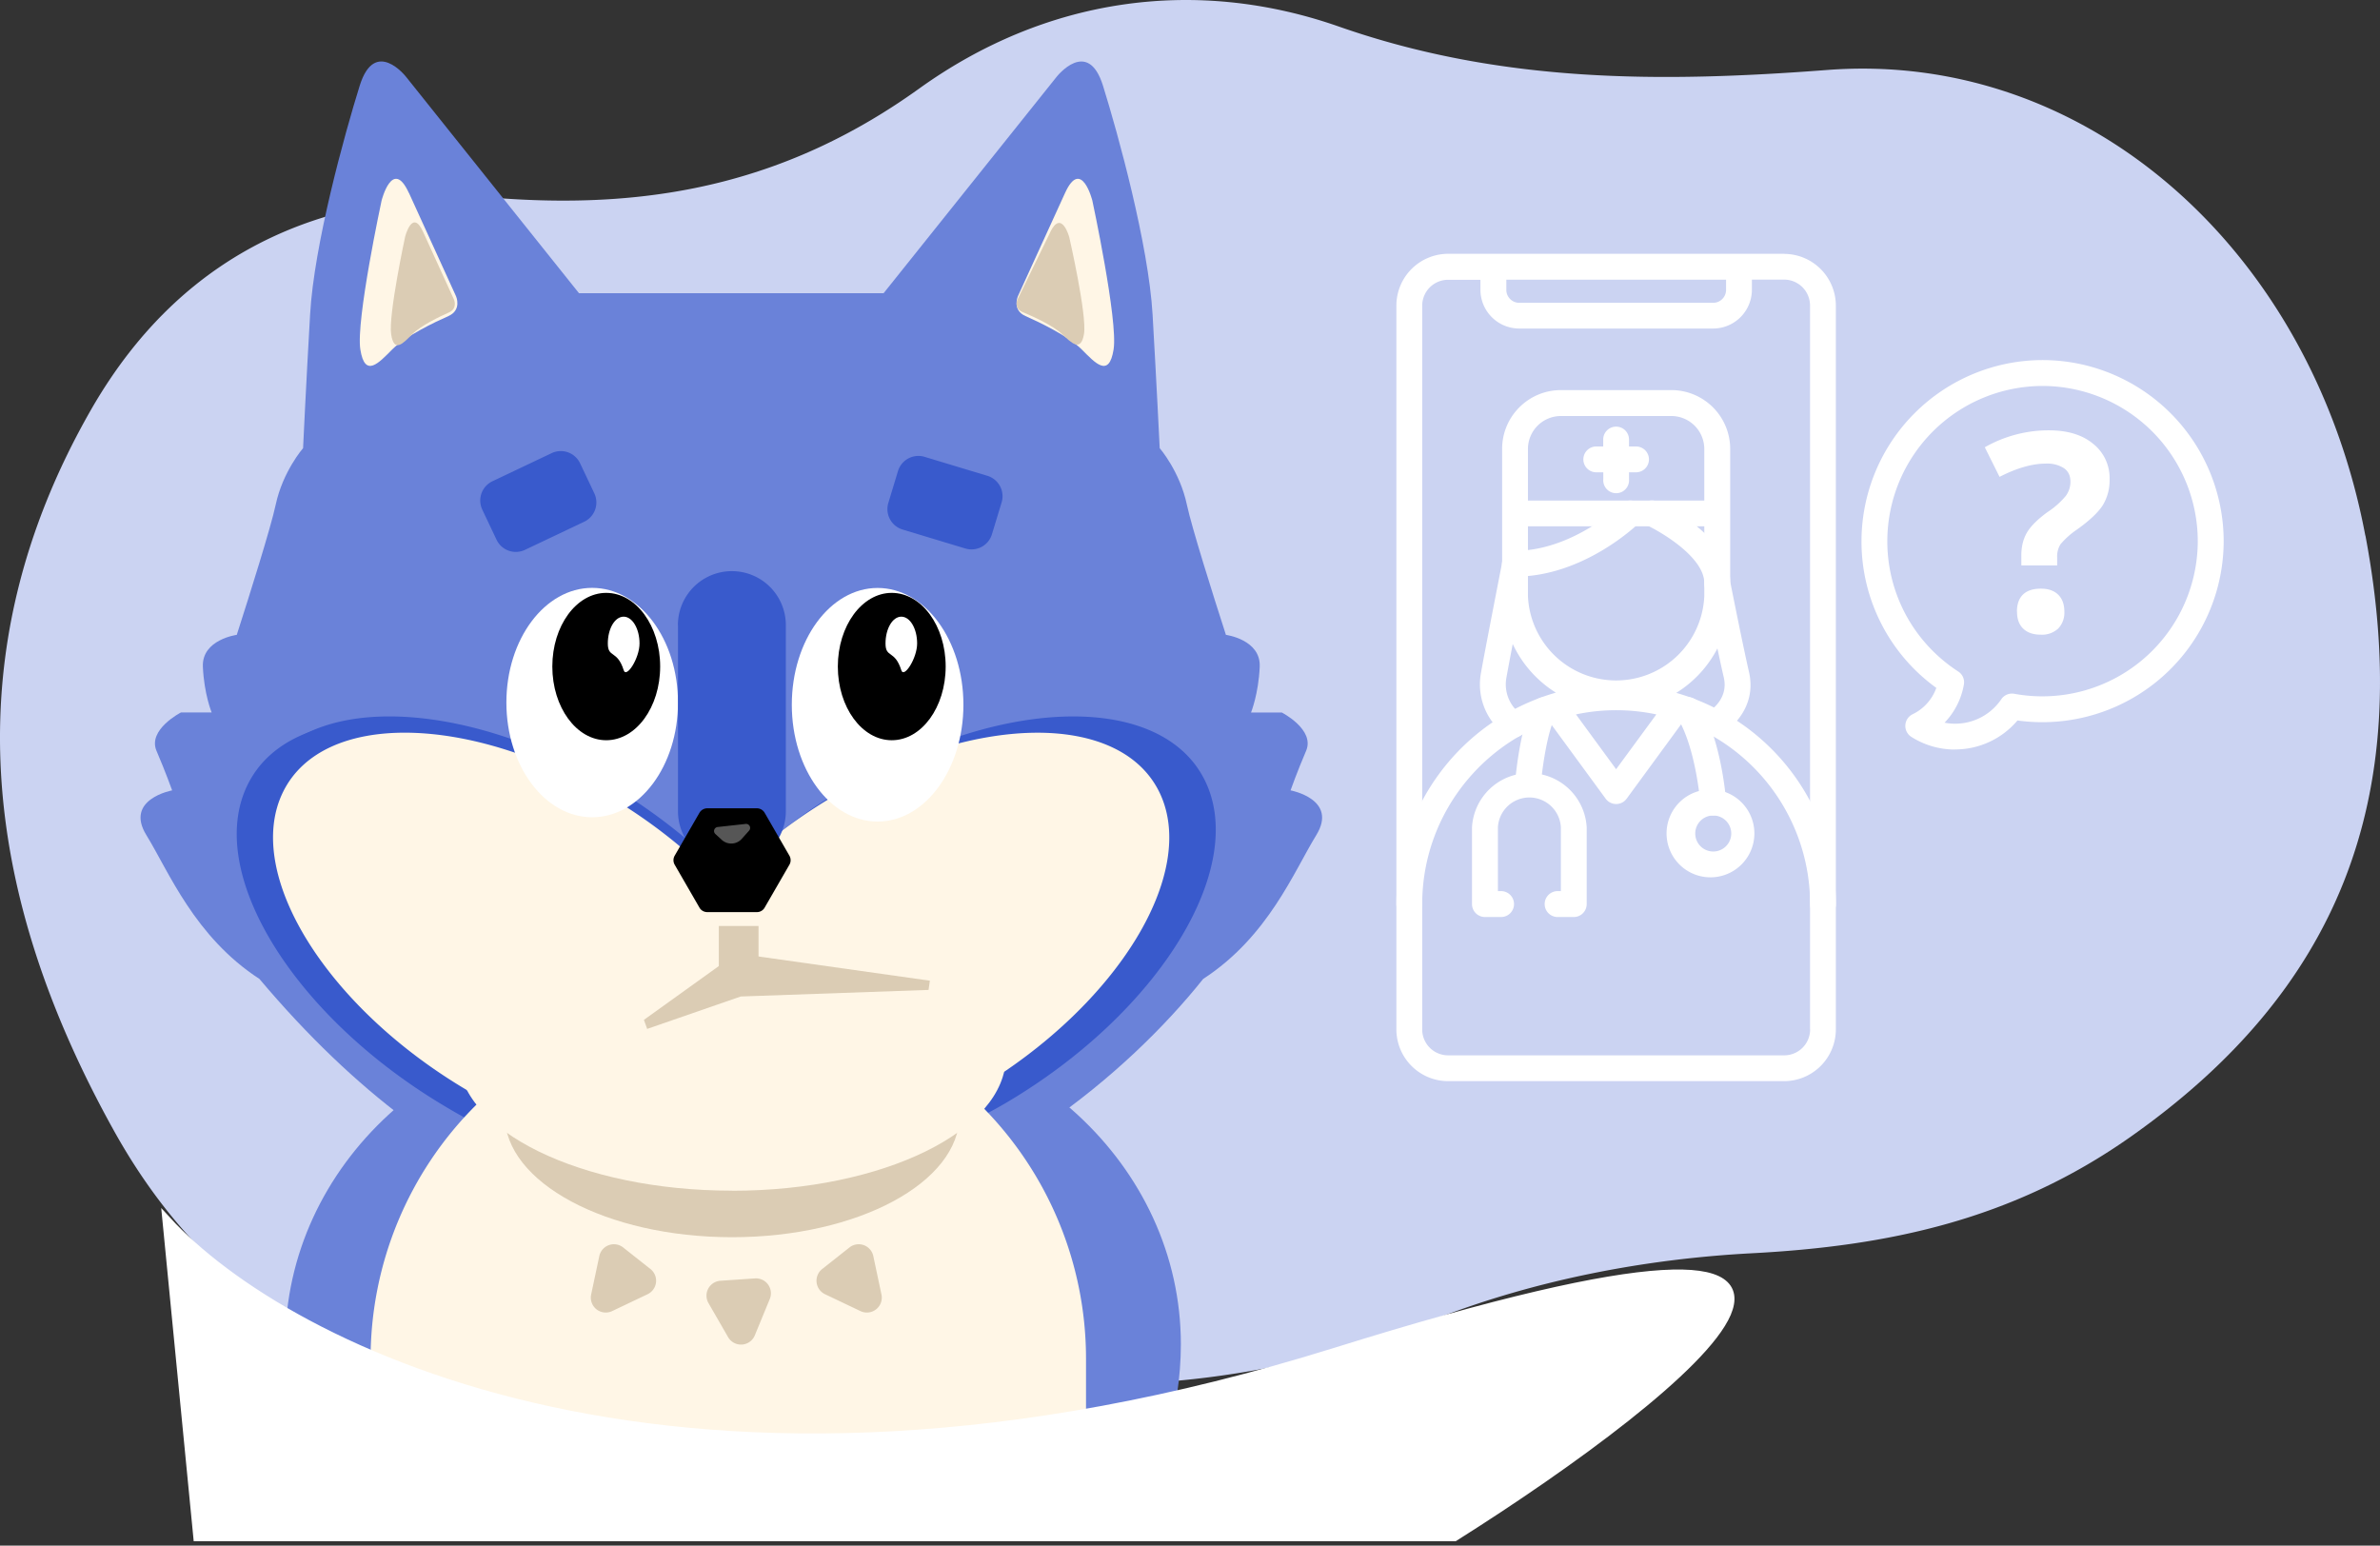 <svg width="271" height="176" fill="none" xmlns="http://www.w3.org/2000/svg"><rect width="100%" height="100%" fill="#333333" stroke="none"/><path d="M269.34 60.98c5.7 30.21-3.3 51.95-26.73 68.46-13.48 9.5-27.67 12.46-43.18 13.27-12.1.64-24.57 3.03-36.01 7.48a106.12 106.12 0 0 1-52.44 6.65c-13-1.55-26.46-1.59-39.4.36-24.84 3.74-45.91-5.63-58.58-28.4-14.89-26.76-18.57-54.28-2.65-82.12C21.3 27.57 38.62 21.36 57.62 22.62c17.08 1.14 32.26-1.92 47.05-12.54 14.44-10.37 31.47-12.77 47.8-7.05 18.43 6.45 36.68 6.38 55.56 4.94 29.64-2.27 55.17 20.54 61.3 53.02Z" fill="#CBD3F2"/><path d="M203.16 28.9h-38.27a5.9 5.9 0 0 0-5.89 5.9v82.42a5.9 5.9 0 0 0 5.89 5.89h38.27a5.9 5.9 0 0 0 5.88-5.89V34.79a5.9 5.9 0 0 0-5.88-5.88Zm-31.65 2.95h25.03v1.16c0 .81-.66 1.47-1.47 1.47h-22.08c-.81 0-1.47-.66-1.47-1.47v-1.16Zm34.6 85.37a2.95 2.95 0 0 1-2.95 2.95h-38.27a2.95 2.95 0 0 1-2.95-2.95V34.8a2.95 2.95 0 0 1 2.95-2.94h3.68V33a4.42 4.42 0 0 0 4.41 4.41h22.08a4.42 4.42 0 0 0 4.42-4.41v-1.16h3.68a2.95 2.95 0 0 1 2.94 2.94v82.43Z" fill="#fff"/><path d="M186.28 50.84h-.79v-.79a1.47 1.47 0 1 0-2.94 0v.79h-.79a1.47 1.47 0 1 0 0 2.94h.8v.79a1.47 1.47 0 1 0 2.93 0v-.79h.8a1.47 1.47 0 1 0 0-2.94Z" fill="#fff"/><path d="M190.88 78.89a12.98 12.98 0 0 0 6.13-11V51.12a6.7 6.7 0 0 0-6.7-6.7h-12.57c-3.7 0-6.7 3-6.7 6.7v16.75c0 4.64 2.45 8.71 6.12 11A25.06 25.06 0 0 0 159 102.96a1.47 1.47 0 0 0 2.94 0c0-9.51 6.04-17.64 14.5-20.74l6.4 8.74a1.48 1.48 0 0 0 2.37 0l6.4-8.74a22.12 22.12 0 0 1 14.5 20.74 1.47 1.47 0 0 0 2.94 0 25.06 25.06 0 0 0-18.17-24.06Zm-16.9-27.76a3.76 3.76 0 0 1 3.76-3.76h12.56a3.76 3.76 0 0 1 3.76 3.76V57h-20.08v-5.86Zm0 16.75v-7.95h20.08v7.95a10.05 10.05 0 0 1-20.08 0Zm10.04 19.71-4.57-6.24a22.05 22.05 0 0 1 9.15 0l-4.58 6.24Z" fill="#fff"/><path d="M179.2 104.42h-1.84a1.47 1.47 0 1 1 0-2.95h.37v-7.26a3.59 3.59 0 0 0-7.17 0v7.26h.36a1.47 1.47 0 1 1 0 2.95h-1.83c-.82 0-1.48-.66-1.48-1.48v-8.73a6.54 6.54 0 0 1 13.06 0v8.73c0 .82-.66 1.48-1.47 1.48Z" fill="#fff"/><path d="M173.99 90.62h-.13a1.47 1.47 0 0 1-1.34-1.6c.06-.65.6-6.44 2.07-8.92a1.47 1.47 0 0 1 2.53 1.5c-.85 1.43-1.47 5.47-1.67 7.68-.06.76-.7 1.34-1.46 1.34Zm21.09 2.24c-.77 0-1.41-.59-1.47-1.36 0-.07-.5-6.4-2.66-9.87a1.47 1.47 0 0 1 2.5-1.56c2.56 4.1 3.08 10.92 3.1 11.2.06.82-.55 1.52-1.36 1.58h-.1l-.01.01Z" fill="#fff"/><path d="M195.08 99.89a5 5 0 1 1 0-9.98 5 5 0 0 1 0 9.98Zm0-7.03a2.05 2.05 0 1 0 0 4.1 2.05 2.05 0 0 0 0-4.1Zm-22.58-27.2a1.47 1.47 0 1 1 0-2.94c6.62 0 12.05-5.25 12.1-5.3a1.47 1.47 0 1 1 2.07 2.1c-.26.25-6.35 6.14-14.16 6.14Z" fill="#fff"/><path d="M195.54 83.62a1.47 1.47 0 0 1-.79-2.72c.2-.13 2.07-1.44 1.53-3.76-.71-3.04-2.13-10.16-2.2-10.46l-.02-.29c0-2.92-4.87-5.8-6.57-6.59a1.47 1.47 0 0 1 1.22-2.68c.84.39 8.15 3.88 8.3 9.11.2 1 1.49 7.47 2.13 10.24 1.04 4.43-2.66 6.82-2.82 6.92-.25.16-.52.23-.79.23Zm-23.22.38c-.28 0-.55-.07-.8-.24a7.15 7.15 0 0 1-2.88-7.18c.45-2.56 2.35-12.26 2.43-12.67a1.47 1.47 0 1 1 2.89.57c-.02.1-1.97 10.09-2.42 12.62a4.22 4.22 0 0 0 1.6 4.2 1.48 1.48 0 0 1-.82 2.71Zm50.27 1.35a9.26 9.26 0 0 1-4.95-1.44 1.48 1.48 0 0 1 .14-2.58 5.31 5.31 0 0 0 2.7-3 20.56 20.56 0 0 1-8.52-16.7A20.65 20.65 0 0 1 232.58 41a20.65 20.65 0 0 1 20.62 20.62 20.65 20.65 0 0 1-23.48 20.42 9.3 9.3 0 0 1-7.13 3.3Zm-1.18-3.06a6.35 6.35 0 0 0 6.47-2.67c.32-.48.9-.72 1.47-.62a17.7 17.7 0 0 0 20.9-17.37 17.7 17.7 0 0 0-17.67-17.68 17.7 17.7 0 0 0-17.68 17.68c0 6 3.02 11.55 8.07 14.83.5.32.75.9.65 1.48a8.3 8.3 0 0 1-2.2 4.35Z" fill="#fff"/><path d="M230.16 64.38v-1.14c0-.99.21-1.85.63-2.58.42-.73 1.2-1.5 2.31-2.32a9.46 9.46 0 0 0 2.13-1.88 2.7 2.7 0 0 0 .52-1.62c0-.67-.24-1.18-.74-1.53a3.53 3.53 0 0 0-2.06-.52c-1.54 0-3.3.5-5.27 1.51L226 50.93a14.68 14.68 0 0 1 7.29-1.93c2.11 0 3.8.5 5.04 1.53a4.97 4.97 0 0 1 1.88 4.06 5.4 5.4 0 0 1-.77 2.93c-.52.82-1.5 1.75-2.93 2.77a9.27 9.27 0 0 0-1.88 1.67 2.6 2.6 0 0 0-.39 1.5v.92h-4.08Zm-.5 5.27c0-.87.24-1.52.7-1.96.46-.44 1.14-.66 2.02-.66.85 0 1.5.22 1.97.68.47.45.71 1.1.71 1.94a2.6 2.6 0 0 1-.7 1.92 2.7 2.7 0 0 1-1.98.7c-.86 0-1.53-.23-2-.68-.48-.46-.71-1.11-.71-1.94Z" fill="#fff"/><path d="M39.16 174.89c-4.85-6.12-6.68-13.65-6.68-21.8 0-20.43 17.97-36.99 40.15-36.99H94.3c22.18 0 40.16 16.56 40.16 36.99 0 7.37-2.42 16.03-6.46 21.8" fill="#6A82D9"/><path d="M16.67 95.1c2.54 4.12 5.46 11.55 12.87 16.37 44.15 52.4 90.03 21.83 107.46 0 7.42-4.82 10.34-12.25 12.87-16.36 2.54-4.11-2.92-5.11-2.92-5.11s.73-2.08 1.77-4.5-2.77-4.37-2.77-4.37h-3.5s.85-2.09.99-5.2c.14-3.11-3.85-3.64-3.85-3.64-1.5-4.64-3.89-12.23-4.44-14.8-.8-3.81-3.1-6.46-3.1-6.46s-.35-7.27-.81-15.22c-.47-7.96-3.92-20.52-5.65-26.06-1.73-5.53-5.28-1-5.28-1l-19.7 24.64H65.93L46.23 8.74s-3.54-4.52-5.27 1.01c-1.73 5.54-5.2 18.1-5.65 26.06-.46 7.95-.8 15.22-.8 15.22s-2.31 2.65-3.12 6.45c-.55 2.58-2.94 10.17-4.43 14.81 0 0-4 .53-3.86 3.64.14 3.11 1 5.2 1 5.2h-3.5s-3.81 1.95-2.78 4.37c1.04 2.42 1.78 4.5 1.78 4.5s-5.46 1-2.93 5.1Z" fill="#6A82D9"/><path d="M101.44 131.44c4.23-1.56 8.8-3.3 13.25-5.94 17.32-10.27 27.4-26.67 22.51-36.62-4.88-9.95-22.88-9.7-40.2.58a66.08 66.08 0 0 0-8.64 6.1l-8.92 1.09a65.31 65.31 0 0 0-9.9-7.2c-17.32-10.27-35.31-10.52-40.2-.57-4.88 9.95 5.2 26.35 22.5 36.62a59.78 59.78 0 0 0 15.2 6.49s28.6 1.58 34.4-.55Z" fill="#395ACC"/><path d="M100.29 131.93c4.22-1.56 8.8-3.3 13.25-5.94 17.31-10.27 27.4-26.66 22.5-36.62-4.88-9.95-22.87-9.7-40.19.58a66.07 66.07 0 0 0-8.64 6.1l-8.92 1.09a65.31 65.31 0 0 0-9.9-7.2c-17.32-10.26-35.32-10.52-40.2-.57-4.89 9.95 5.19 26.35 22.5 36.62a59.85 59.85 0 0 0 15.2 6.49s28.6 1.58 34.4-.55Z" fill="#395ACC"/><path d="M82.94 113.98a40.74 40.74 0 0 1 40.72 40.73v20.17H42.2V154.7a40.74 40.74 0 0 1 40.73-40.73Z" fill="#FFF6E6"/><path d="M83.36 140.88c14.3 0 25.89-6.22 25.89-13.88 0-7.67-11.6-13.89-25.9-13.89-14.3 0-25.88 6.22-25.88 13.89 0 7.66 11.59 13.88 25.89 13.88Z" fill="#DBCCB4"/><path d="M83.36 135.59c17.22 0 31.18-6.86 31.18-15.3 0-8.46-13.96-15.31-31.18-15.31-17.23 0-31.19 6.85-31.19 15.3 0 8.45 13.96 15.3 31.19 15.3Z" fill="#FFF6E6"/><path d="M98.93 129.55c3.9-1.44 8.14-3.05 12.25-5.5 16.02-9.5 25.34-24.66 20.82-33.87-4.52-9.2-21.16-8.96-37.18.54a61.14 61.14 0 0 0-8 5.64l-8.25 1a60.45 60.45 0 0 0-9.16-6.64c-16.01-9.5-32.66-9.75-37.18-.54-4.52 9.2 4.8 24.37 20.82 33.88a55.3 55.3 0 0 0 14.06 6s26.45 1.46 31.81-.52Z" fill="#FFF6E6"/><path d="m99.44 143.03.93 4.38a1.7 1.7 0 0 1-2.4 1.88l-4.03-1.92a1.7 1.7 0 0 1-.32-2.87l3.1-2.45a1.7 1.7 0 0 1 2.72.98Z" fill="#DBCCB4"/><path d="M67.43 93.06c5.4 0 9.77-5.85 9.77-13.06 0-7.21-4.38-13.06-9.77-13.06-5.4 0-9.77 5.85-9.77 13.06 0 7.21 4.37 13.06 9.77 13.06Z" fill="#fff"/><path d="M69.03 84.29c3.39 0 6.14-3.76 6.14-8.4 0-4.62-2.75-8.38-6.14-8.38-3.4 0-6.14 3.76-6.14 8.39 0 4.63 2.75 8.39 6.14 8.39Z" fill="#000"/><path d="M72.82 73.27c0 1.69-1.5 4-1.8 3.05-.74-2.35-1.81-1.36-1.81-3.05 0-1.68.8-3.05 1.8-3.05s1.81 1.37 1.81 3.05Z" fill="#fff"/><path d="m121.27 21.98-5.37 11.76s-.69 1.56.87 2.25 4.84 2.25 6.4 3.8c1.55 1.56 3.11 3.29 3.63 0 .52-3.28-2.42-16.95-2.42-16.95s-1.25-4.95-3.11-.86Z" fill="#FFF6E6"/><path d="m119.59 26.44-3.73 7.65s-.48 1.01.6 1.46c1.08.45 3.37 1.46 4.45 2.48 1.08 1 2.16 2.13 2.52 0 .36-2.14-1.68-11.03-1.68-11.03s-.87-3.22-2.17-.56Z" fill="#DBCCB4"/><path d="m46.57 21.98 5.36 11.76s.69 1.56-.87 2.25-4.84 2.25-6.4 3.8c-1.55 1.56-3.11 3.29-3.63 0-.52-3.28 2.42-16.95 2.42-16.95s1.25-4.95 3.11-.86Z" fill="#FFF6E6"/><path d="m48.17 26.39 3.52 7.71s.46 1.02-.57 1.48c-1.02.45-3.17 1.47-4.2 2.5-1.02 1.02-2.04 2.15-2.38 0-.34-2.16 1.59-11.12 1.59-11.12s.82-3.26 2.04-.57Z" fill="#DBCCB4"/><path d="M99.93 93.55c5.4 0 9.77-5.96 9.77-13.3 0-7.35-4.37-13.3-9.77-13.3-5.4 0-9.77 5.95-9.77 13.3 0 7.34 4.38 13.3 9.77 13.3Z" fill="#fff"/><path d="M101.54 84.29c3.4 0 6.14-3.76 6.14-8.4 0-4.62-2.75-8.38-6.14-8.38-3.39 0-6.14 3.76-6.14 8.39 0 4.63 2.75 8.39 6.14 8.39Z" fill="#000"/><path d="M104.43 73.27c0 1.69-1.5 4-1.8 3.05-.74-2.35-1.8-1.36-1.8-3.05 0-1.68.8-3.05 1.8-3.05s1.8 1.37 1.8 3.05Z" fill="#fff"/><path d="m87.65 147.92-1.7 4.13a1.7 1.7 0 0 1-3.05.2l-2.23-3.87a1.7 1.7 0 0 1 1.35-2.54l3.95-.27a1.7 1.7 0 0 1 1.68 2.35Zm-19.41-4.89-.93 4.38a1.7 1.7 0 0 0 2.4 1.88l4.03-1.92a1.7 1.7 0 0 0 .32-2.87l-3.1-2.45a1.7 1.7 0 0 0-2.72.98Z" fill="#DBCCB4"/><path d="M77.2 71.18v21.2a6.14 6.14 0 1 0 12.28 0v-21.2a6.14 6.14 0 1 0-12.29 0Z" fill="#395ACC"/><path d="M86.18 92.04h-5.65c-.36 0-.7.2-.88.5l-2.83 4.9c-.18.32-.18.7 0 1.02l2.83 4.9c.18.31.52.5.88.5h5.65a1 1 0 0 0 .88-.5l2.83-4.9c.18-.31.18-.7 0-1.02l-2.83-4.9c-.18-.3-.51-.5-.88-.5Z" fill="#000"/><path d="m84.9 93.82-3.18.35a.46.46 0 0 0-.26.8l.73.67c.67.6 1.69.54 2.28-.13l.82-.92a.46.46 0 0 0-.4-.77Z" fill="#565656"/><path d="m112.43 54.18-7.15-2.16a2.43 2.43 0 0 0-3.03 1.62l-1.1 3.63a2.43 2.43 0 0 0 1.63 3.03l7.15 2.16a2.43 2.43 0 0 0 3.02-1.63l1.1-3.62a2.43 2.43 0 0 0-1.62-3.03ZM62.81 51.6l-6.74 3.2a2.43 2.43 0 0 0-1.15 3.24l1.62 3.42a2.43 2.43 0 0 0 3.24 1.15l6.74-3.2a2.43 2.43 0 0 0 1.15-3.24l-1.62-3.42a2.43 2.43 0 0 0-3.24-1.15Z" fill="#395ACC"/><path fill-rule="evenodd" clip-rule="evenodd" d="m83.86 108.56 22.02 3.11-.15 1.05-21.39.75-10.65 3.69-.37-1.03 10.54-7.57Z" fill="#DBCCB4"/><path fill-rule="evenodd" clip-rule="evenodd" d="M81.85 110.86v-5.42h4.52v5.42h-4.52Z" fill="#DBCCB4"/><path d="M152.05 153.96C77.75 177.16 32.4 153.65 19 139l3.51 36h143.1c26.44-16.68 60.75-44.23-13.56-21.04Z" fill="#fff" stroke="#fff"/></svg>
